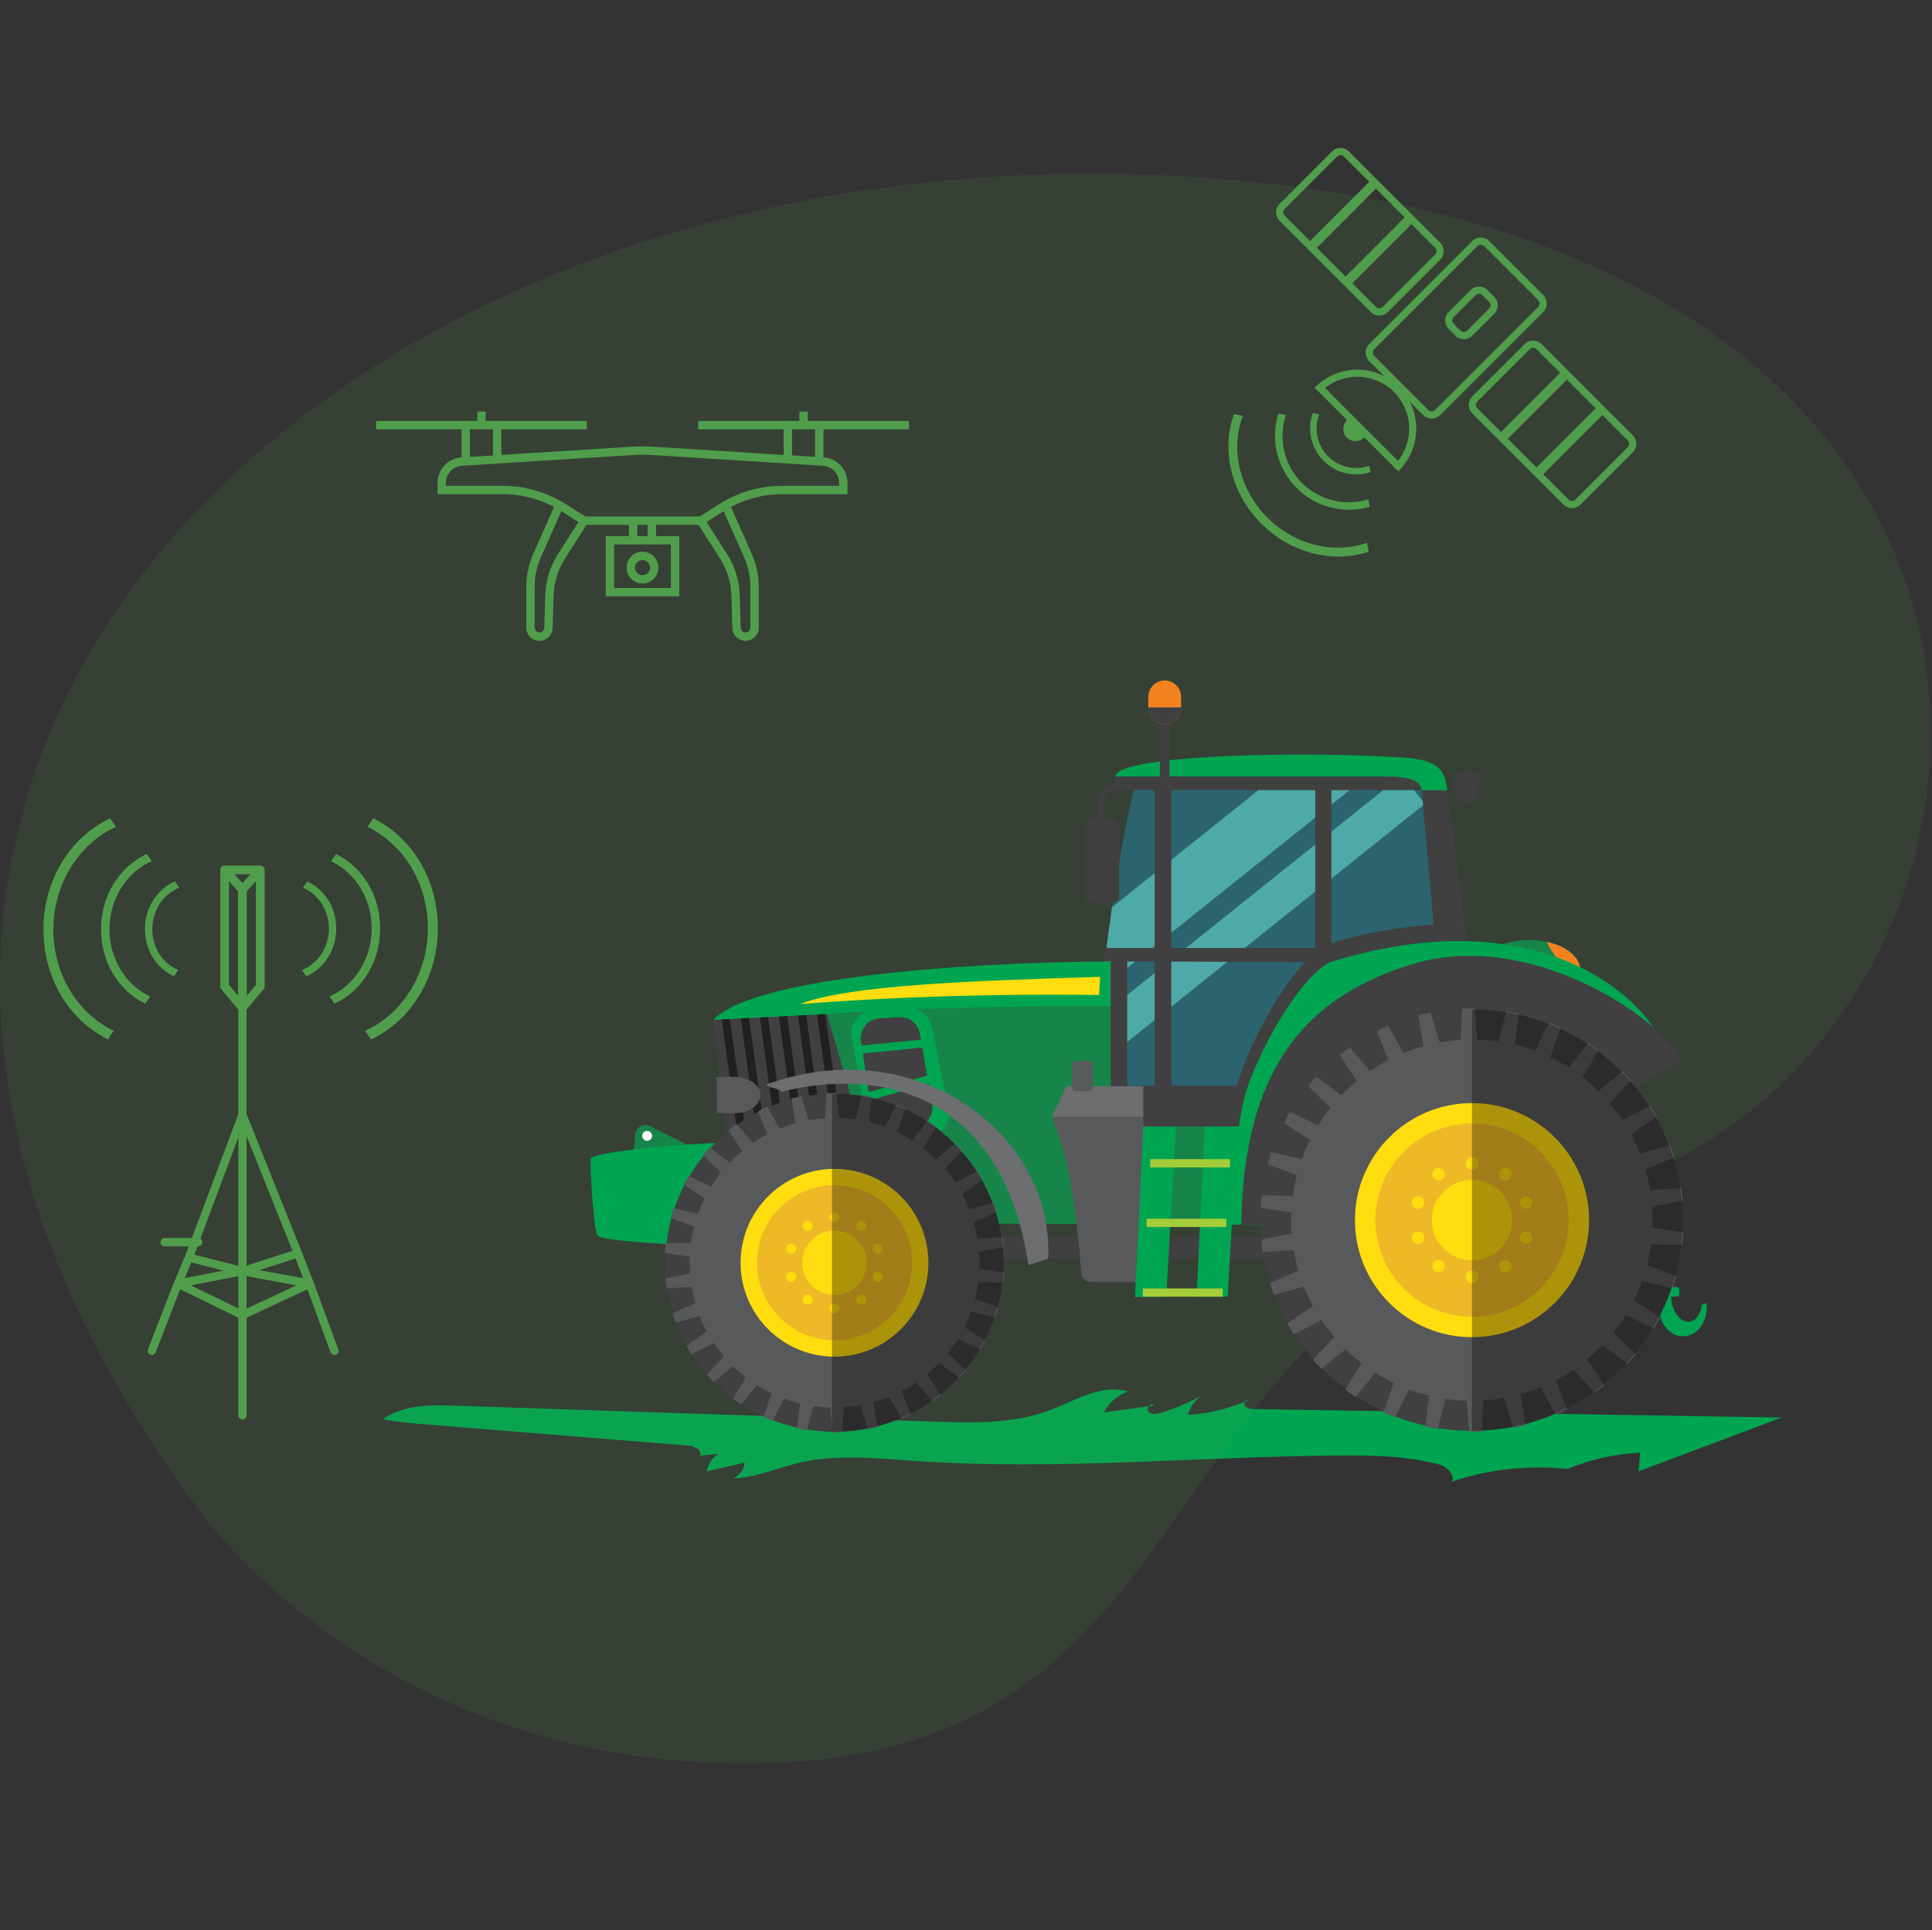 <?xml version="1.0" encoding="UTF-8"?>
<svg id="Layer_2" data-name="Layer 2" xmlns="http://www.w3.org/2000/svg" viewBox="0 0 2101.32 2100">
  <rect x="0" y="0" width="2101.32" height="2100" fill="#333333" stroke="none"/>
  <defs>
    <style>
      .cls-1 {
        fill: #58595b;
      }

      .cls-1, .cls-2, .cls-3, .cls-4, .cls-5, .cls-6, .cls-7, .cls-8, .cls-9, .cls-10, .cls-11, .cls-12, .cls-13, .cls-14, .cls-15, .cls-16, .cls-17, .cls-18, .cls-19 {
        stroke-width: 0px;
      }

      .cls-1, .cls-3, .cls-5, .cls-6, .cls-7, .cls-8, .cls-9, .cls-10, .cls-11, .cls-12, .cls-13, .cls-15, .cls-17, .cls-18 {
        fill-rule: evenodd;
      }

      .cls-2, .cls-8, .cls-17 {
        fill: #509e4b;
      }

      .cls-3 {
        fill: #6d6e70;
      }

      .cls-20 {
        opacity: .33;
      }

      .cls-4 {
        fill: none;
      }

      .cls-5 {
        fill: #020000;
      }

      .cls-6 {
        fill: #a5cd39;
      }

      .cls-7 {
        fill: #17854a;
      }

      .cls-9 {
        fill: #fff;
      }

      .cls-10 {
        fill: #00a551;
      }

      .cls-11 {
        fill: #ffdd0f;
      }

      .cls-12, .cls-16 {
        fill: #404041;
      }

      .cls-13 {
        fill: #231f20;
      }

      .cls-14 {
        fill: #4eaaa7;
      }

      .cls-15 {
        fill: #f48120;
      }

      .cls-17 {
        opacity: .13;
      }

      .cls-18 {
        fill: #eeb926;
      }

      .cls-19 {
        fill: #2b646f;
      }
    </style>
  </defs>
  <g id="_Layer_" data-name="&amp;lt;Layer&amp;gt;">
    <path class="cls-10" d="m1783.91,1580.4c-27.12,1.27-54,7.3-79.06,17.73-43.36-4.69-87.75.42-128.9,14.86,9.81-2.23.05-16.91-9.66-19.53-35.79-9.69-73.35-10.3-110.43-10.02-153.31,1.16-306.75,16.49-459.7,5.99-42.54-2.92-85.88-7.78-127.37,2.05-23.95,5.67-47.09,16.2-71.7,16.78,7.02-2.66,12.22-9.59,12.8-17.08-13.76,3.18-27.51,6.36-41.27,9.54,1.38-7.94,6.31-15.2,13.19-19.41-6.99.81-13.98,1.62-20.97,2.44,4.2-5.01-4.72-10.51-11.23-11.03-94-7.57-188.01-15.14-282.01-22.71-17.11-1.38-34.26-2.76-51.11-6.04,22.41-15.9,52.08-15.61,79.54-14.7,173.25,5.77,346.49,11.53,519.74,17.3,42.59,1.42,86.49,2.63,126.32-12.5,27.73-10.53,56.32-29.07,84.61-20.16-11.18,3.72-20.73,12.07-25.91,22.65,18.04-2.5,36.09-4.99,54.13-7.49-2.47-4.28-9.09,2.92-5.82,6.63,3.26,3.71,9.21,2.69,13.92,1.22,15.3-4.78,30.14-11.05,44.24-18.68-7.46,4.74-13.01,12.4-15.18,20.97,22.86-1.36,45.46-6.9,66.36-16.27-3.12-1.99-6.46,3.62-4.28,6.6,2.18,2.99,6.44,3.32,10.14,3.38,191.19,3.06,382.38,6.12,573.57,9.18-51.94,19.53-103.87,39.05-155.81,58.58.62-6.75,1.24-13.51,1.86-20.27Z"/>
    <path class="cls-17" d="m212.99,1638s195.83,288.58,615.26,280.34c508.66-9.99,401.21-502.79,890.95-619.05,489.75-116.25,632.14-991.84-339.42-1099.63C408.22,91.88-399.58,811.09,212.99,1638Z"/>
    <g>
      <g>
        <polygon class="cls-19" points="1474.74 854.19 1201.13 1073.13 1200.58 1102.68 1511.02 854.25 1474.74 854.19"/>
        <path class="cls-19" d="m1234.51,853.72c-10.71,44.02-18.64,88.51-25.09,133.25l166.18-132.98-141.09-.27Z"/>
        <polygon class="cls-19" points="1533.81 854.3 1549.91 874.43 1218.33 1139.77 1200.31 1117.25 1198.7 1204.03 1266.54 1204.02 1266.52 1200.4 1450.98 1200.4 1450.98 1039.95 1561.44 1039.95 1561.44 854.35 1533.81 854.3"/>
        <path class="cls-14" d="m1375.6,853.99l-166.18,132.98c-2.83,19.61-5.47,39.26-7.79,58.95l-.5,27.2,273.61-218.95-99.14-.19Z"/>
        <polygon class="cls-14" points="1549.91 874.43 1533.81 854.3 1511.02 854.25 1200.58 1102.68 1200.31 1117.25 1218.33 1139.77 1549.91 874.43"/>
      </g>
      <g>
        <polygon class="cls-12" points="1208.79 1181.37 1362.52 1181.37 1362.52 1215.08 1208.79 1215.08 1208.79 1181.37 1208.79 1181.37"/>
        <path class="cls-7" d="m1663.23,1088.17c30.66,0,55.52-14.68,55.52-32.77s-24.86-32.76-55.52-32.76-55.51,14.67-55.51,32.76,24.86,32.77,55.51,32.77h0Z"/>
        <path class="cls-15" d="m1718.45,1058.76c.19-1.1.29-2.23.29-3.36,0-14.1-15.11-26.12-36.28-30.74,7.04,16.71,20.15,29.36,35.99,34.1h0Z"/>
        <polygon class="cls-12" points="1000.16 1345.96 1542.22 1345.96 1542.22 1368.75 1000.16 1368.75 1000.16 1345.96 1000.16 1345.96"/>
        <polygon class="cls-12" points="1448.08 859.56 1448.08 1080.8 1430.5 1080.8 1430.5 859.56 1210.04 859.56 1213.19 844.65 1549.17 835.91 1549.17 859.56 1448.08 859.56 1448.08 859.56"/>
        <polygon class="cls-12" points="1573.8 857.71 1598.28 1043.59 1562.62 1044.59 1546.32 859.77 1573.8 857.71 1573.8 857.71"/>
        <path class="cls-12" d="m1568.54,1005.47c-32.47,0-117.85,14.25-135.57,27.83-34.65,26.57-103.67,140.13-95.76,212.31,8.31,75.84,171.63,23.53,198.4-88.59,3.44-14.43,78.39-154.13,32.92-151.56h0Z"/>
        <polygon class="cls-12" points="1255.87 854.76 1273.94 854.76 1273.94 1242.79 1255.87 1242.79 1255.87 854.76 1255.87 854.76"/>
        <path class="cls-7" d="m688.77,1257.27l2.26-23.54c.36-3.69,2.33-6.7,5.57-8.49,3.24-1.8,6.84-1.87,10.15-.21l61.18,30.62-79.16,1.62h0Z"/>
        <path class="cls-10" d="m918.82,1329.99l-20.21-132.69-14.35-57.78c-6.63-26.7-25.6-30-45.89-30h-62.7c50.1-52.49,327.69-63.57,436.25-63.57l.02,158.06h137.9c18.36-64.35,64.03-139.7,95.96-156.95,252.34-78.81,360.93,65.81,359.99,88.86-2.8,68.75-137.03,16.97-156.01,120.05-13.69,74.38-70.66,127.55-143.68,127.55-43.62,0-62.92-50.67-107.5-50.91l-479.79-2.63h0Z"/>
        <polygon class="cls-12" points="775.64 1109.53 794.07 1272.64 948.92 1272.63 899.71 1103.13 775.64 1109.53 775.64 1109.53"/>
        <polygon class="cls-13" points="785.03 1109.05 807.35 1272.64 816.79 1272.64 793.88 1108.59 785.03 1109.05 785.03 1109.05"/>
        <polygon class="cls-13" points="805.75 1107.98 828.22 1272.64 837.66 1272.64 814.6 1107.52 805.75 1107.98 805.75 1107.98"/>
        <polygon class="cls-13" points="826.48 1106.91 849.09 1272.64 858.54 1272.64 835.32 1106.46 826.48 1106.91 826.48 1106.91"/>
        <polygon class="cls-13" points="847.2 1105.84 869.96 1272.64 879.41 1272.64 856.04 1105.38 847.2 1105.84 847.2 1105.84"/>
        <polygon class="cls-13" points="867.93 1104.77 890.83 1272.64 900.28 1272.64 876.76 1104.31 867.93 1104.77 867.93 1104.77"/>
        <polygon class="cls-13" points="888.65 1103.7 911.7 1272.63 921.15 1272.63 897.48 1103.25 888.65 1103.7 888.65 1103.7"/>
        <path class="cls-10" d="m1855.95,1417.72c2.14,15.84-6.13,31.28-19.28,35.2-13.85,4.13-27.85-6.05-31.28-22.75-1.38-6.77-.8-13.56,1.28-19.52h-48.39c-2.84,0-5.17-.82-5.17-1.82v-7.04c0-1,2.33-1.82,5.17-1.82h63.03c2.84,0,5.17.82,5.17,1.82v7.04c0,1-2.32,1.82-5.17,1.82h-3.8c.06,2.22.31,4.48.77,6.78,2.81,13.72,12.26,22.7,21.11,20.06,6.33-1.89,10.64-9.22,11.54-18.27l5.02-1.49h0Z"/>
        <polygon class="cls-12" points="1207.96 1043.56 1225.98 1043.56 1225.98 1204.02 1207.96 1204.02 1207.96 1043.56 1207.96 1043.56"/>
        <path class="cls-10" d="m642.3,1261.07c0,16.37,3.31,78.75,7.81,83.11,6.82,6.62,95.91,10.98,129.14,10.98,45.74,0,41.04-111.87,4.18-111.87-22.02,0-139.33,8.69-141.14,17.77h0Z"/>
        <path class="cls-10" d="m1213.19,844.65c1.3-23.65,206.45-27.94,314.57-20.34,38.11,2.68,44.05,14.63,46.31,35.46h-27.75c-1.94-8.37-6.37-15.12-41.21-15.12h-291.92Z"/>
        <polygon class="cls-12" points="1201.2 1031.35 1435.76 1031.35 1435.76 1046.58 1198.74 1045.92 1201.2 1031.35 1201.2 1031.35"/>
        <path class="cls-12" d="m1581.2,851.07h0c2.78-8.58,12.07-13.32,20.65-10.53l10.57,3.43-10.12,31.19-10.57-3.44c-8.58-2.79-13.31-12.07-10.54-20.65h0Z"/>
        <path class="cls-12" d="m1187.38,891.15h22.6c4.03,0,7.32,3.29,7.32,7.32v76.55c0,4.03-3.29,7.32-7.32,7.32h-22.6c-4.03,0-7.32-3.29-7.32-7.32v-76.55c0-4.03,3.29-7.32,7.32-7.32h0Z"/>
        <path class="cls-16" d="m1200.77,903.48h-6.8v-27.12c-.01-13.81,11.21-25.11,25.04-25.19l34.67-.19.03,6.81-34.67.19c-10.08.06-18.27,8.3-18.26,18.38v27.12Z"/>
        <path class="cls-11" d="m870.29,1092.34c51.27-20.43,184.92-25.42,326.23-29.61l-1.06,19.71c-101.98-1.19-208.55.82-325.18,9.89h0Z"/>
        <path class="cls-12" d="m1827.67,1154.5c-10.95-39.15-157.91-145.2-289.68-106.12-119.72,35.51-185.8,117.04-187.82,283.98l155.06-.1,322.44-177.76h0Z"/>
        <path class="cls-12" d="m1601,1098.18c126.56,0,229.2,102.64,229.2,229.2s-102.64,229.2-229.2,229.2-229.2-102.64-229.2-229.2,102.64-229.2,229.2-229.2h0Z"/>
        <path class="cls-1" d="m1601,1130.83c108.53,0,196.55,88.01,196.55,196.55s-88.02,196.55-196.55,196.55-196.55-88.02-196.55-196.55,88.01-196.55,196.55-196.55h0Z"/>
        <path class="cls-1" d="m1590.23,1097.41l-1.91,40.88c4.2-.28,8.42-.43,12.68-.43,2.16,0,4.31.05,6.45.12l-3.55-40.78c-.97-.01-1.93-.04-2.9-.04-3.61,0-7.2.09-10.77.26h0Zm48.06,2.76c4.51.73,8.99,1.6,13.41,2.6l-5,40.64c-6.14-1.52-12.41-2.74-18.78-3.65l10.37-39.59h0Zm46.44,12.69c4.25,1.66,8.44,3.45,12.57,5.35l-13.35,38.72c-5.71-2.79-11.58-5.3-17.59-7.51l18.37-36.56h0Zm42.74,22.14c3.81,2.51,7.55,5.12,11.19,7.84l-21.1,35.1c-5.02-3.92-10.25-7.59-15.66-11l25.57-31.94h0Zm37.22,30.51c3.2,3.24,6.31,6.57,9.32,10l-27.94,29.94c-4.11-4.89-8.46-9.56-13.04-14.01l31.65-25.93h0Zm30.11,37.55c2.46,3.83,4.8,7.74,7.03,11.72l-33.55,23.48c-3.01-5.65-6.3-11.12-9.84-16.41l36.36-18.79h0Zm21.63,43c1.6,4.25,3.1,8.55,4.46,12.91l-37.72,16c-1.76-6.17-3.85-12.2-6.21-18.09l39.47-10.82h0Zm12.18,46.57c.68,4.48,1.22,9.01,1.63,13.57l-40.2,7.8c-.45-6.42-1.22-12.76-2.29-19l40.86-2.37h0Zm2.22,48.08c-.26,4.57-.66,9.12-1.18,13.62l-40.94-.73c.87-6.26,1.43-12.62,1.67-19.06l40.45,6.17h0Zm-7.76,47.51c-1.21,4.4-2.52,8.77-3.98,13.06l-39.91-9.23c2.17-5.96,4.04-12.07,5.61-18.29l38.29,14.45h0Zm-17.51,44.84c-2.09,4.05-4.32,8.03-6.64,11.94l-37.12-17.32c3.37-5.39,6.48-10.98,9.31-16.71l34.45,22.1h0Zm-26.47,40.19c-2.89,3.53-5.89,6.96-8.98,10.31l-32.69-24.65c4.43-4.59,8.63-9.4,12.58-14.42l29.09,28.77h0Zm-34.23,33.83c-3.55,2.85-7.19,5.6-10.91,8.24l-26.85-30.91c5.3-3.58,10.39-7.43,15.28-11.52l22.48,34.19h0Zm-40.49,26.02c-4.06,2.05-8.18,3.98-12.37,5.79l-19.85-35.83c5.94-2.4,11.72-5.11,17.34-8.08l14.88,38.13h0Zm-45.03,17.02c-4.39,1.15-8.83,2.17-13.31,3.06l-11.97-39.17c6.33-1.12,12.56-2.54,18.65-4.27l6.63,40.38h0Zm-47.59,7.21c-3.57.16-7.14.26-10.75.26-.97,0-1.95-.03-2.92-.04l-3.56-40.79c2.15.07,4.31.13,6.48.13,4.26,0,8.47-.16,12.66-.44l-1.91,40.88h0Zm-48.05-2.77c-4.52-.74-8.99-1.6-13.42-2.6l5-40.65c6.14,1.53,12.41,2.75,18.78,3.65l-10.37,39.6h0Zm-46.44-12.7c-4.25-1.66-8.44-3.45-12.57-5.36l13.35-38.72c5.71,2.79,11.58,5.3,17.6,7.51l-18.37,36.57h0Zm-42.74-22.13c-3.8-2.51-7.54-5.12-11.19-7.84l21.1-35.1c5.02,3.93,10.25,7.59,15.66,11l-25.57,31.94h0Zm-37.21-30.51c-3.2-3.24-6.31-6.58-9.32-10l27.93-29.94c4.11,4.89,8.46,9.56,13.04,14.01l-31.65,25.93h0Zm-30.11-37.55c-2.46-3.83-4.8-7.74-7.03-11.72l33.55-23.48c3.01,5.64,6.3,11.12,9.85,16.41l-36.36,18.78h0Zm-21.63-43c-1.61-4.24-3.11-8.55-4.46-12.91l37.72-16c1.77,6.17,3.85,12.2,6.21,18.09l-39.47,10.81h0Zm-12.19-46.56c-.68-4.48-1.21-9.01-1.63-13.57l40.2-7.8c.45,6.43,1.22,12.77,2.29,19l-40.86,2.37h0Zm-2.22-48.08c.27-4.57.67-9.11,1.19-13.62l40.94.72c-.87,6.26-1.43,12.62-1.67,19.07l-40.46-6.17h0Zm7.75-47.5c1.21-4.41,2.53-8.77,3.98-13.07l39.91,9.22c-2.17,5.96-4.04,12.07-5.61,18.3l-38.29-14.45h0Zm17.51-44.84c2.1-4.06,4.32-8.04,6.65-11.94l37.11,17.32c-3.37,5.4-6.48,10.97-9.31,16.72l-34.45-22.1h0Zm26.47-40.2c2.89-3.52,5.89-6.96,8.98-10.31l32.69,24.65c-4.43,4.59-8.63,9.41-12.58,14.42l-29.09-28.77h0Zm34.22-33.83c3.55-2.85,7.19-5.61,10.9-8.24l26.85,30.91c-5.29,3.58-10.39,7.43-15.29,11.52l-22.47-34.19h0Zm40.49-26.03c4.06-2.04,8.19-3.97,12.38-5.78l19.85,35.83c-5.94,2.4-11.72,5.11-17.34,8.08l-14.88-38.13h0Zm45.03-17.02c4.39-1.15,8.83-2.16,13.32-3.05l11.97,39.16c-6.33,1.12-12.55,2.53-18.65,4.27l-6.63-40.38h0Z"/>
        <path class="cls-11" d="m1601,1200.05c70.31,0,127.33,57.02,127.33,127.33s-57.02,127.33-127.33,127.33-127.33-57.02-127.33-127.33,57.02-127.33,127.33-127.33h0Z"/>
        <path class="cls-18" d="m1601.01,1222.25c58.05,0,105.13,47.08,105.13,105.13s-47.08,105.13-105.13,105.13-105.13-47.08-105.13-105.13,47.08-105.13,105.13-105.13h0Z"/>
        <path class="cls-11" d="m1601.01,1283.63c24.16,0,43.75,19.59,43.75,43.75s-19.59,43.75-43.75,43.75-43.75-19.59-43.75-43.75,19.59-43.75,43.75-43.75h0Z"/>
        <path class="cls-11" d="m1601.01,1258.82c3.73,0,6.76,3.03,6.76,6.76s-3.03,6.76-6.76,6.76-6.76-3.03-6.76-6.76,3.03-6.76,6.76-6.76h0Z"/>
        <path class="cls-11" d="m1560.71,1271.91c3.02-2.2,7.25-1.53,9.44,1.49,2.19,3.02,1.52,7.25-1.49,9.44-3.02,2.19-7.25,1.52-9.44-1.5-2.19-3.02-1.52-7.25,1.49-9.44h0Z"/>
        <path class="cls-11" d="m1535.8,1306.19c1.15-3.55,4.97-5.49,8.52-4.34,3.55,1.15,5.49,4.97,4.34,8.51-1.15,3.55-4.97,5.49-8.52,4.34-3.55-1.15-5.49-4.96-4.34-8.51h0Z"/>
        <path class="cls-11" d="m1535.79,1348.56c-1.15-3.55.79-7.36,4.34-8.52,3.55-1.15,7.37.79,8.52,4.34,1.15,3.55-.79,7.36-4.34,8.51-3.55,1.15-7.36-.79-8.52-4.34h0Z"/>
        <path class="cls-11" d="m1560.69,1382.84c-3.02-2.19-3.69-6.42-1.49-9.44,2.19-3.02,6.42-3.69,9.44-1.5,3.02,2.19,3.69,6.43,1.5,9.44-2.19,3.02-6.42,3.69-9.44,1.5h0Z"/>
        <path class="cls-11" d="m1600.98,1395.94c-3.73,0-6.76-3.03-6.76-6.76s3.03-6.76,6.76-6.76,6.76,3.03,6.76,6.76-3.03,6.76-6.76,6.76h0Z"/>
        <path class="cls-11" d="m1641.28,1382.85c-3.02,2.19-7.25,1.53-9.44-1.49-2.19-3.02-1.52-7.25,1.5-9.44,3.02-2.19,7.25-1.52,9.44,1.5,2.19,3.02,1.52,7.25-1.5,9.44h0Z"/>
        <path class="cls-11" d="m1666.19,1348.58c-1.15,3.55-4.97,5.49-8.52,4.34-3.55-1.15-5.49-4.97-4.34-8.51,1.16-3.55,4.97-5.49,8.52-4.34,3.55,1.15,5.49,4.97,4.34,8.51h0Z"/>
        <path class="cls-11" d="m1666.2,1306.21c1.15,3.55-.79,7.37-4.34,8.52-3.55,1.15-7.36-.79-8.52-4.34-1.15-3.55.79-7.36,4.34-8.52,3.55-1.15,7.36.79,8.52,4.34h0Z"/>
        <path class="cls-11" d="m1641.3,1271.92c3.02,2.19,3.69,6.42,1.5,9.44-2.19,3.02-6.42,3.69-9.44,1.49-3.02-2.19-3.69-6.42-1.5-9.44,2.19-3.02,6.42-3.69,9.44-1.5h0Z"/>
        <polygon class="cls-12" points="1261.54 785.32 1272.01 785.32 1272.01 874.44 1261.54 874.44 1261.54 785.32 1261.54 785.32"/>
        <path class="cls-15" d="m1266.78,740.24h0c9.8,0,17.81,8.01,17.81,17.8v12.09c0,9.8-8.01,17.8-17.81,17.8h0c-9.8,0-17.8-8.01-17.8-17.8v-12.09c0-9.8,8.01-17.8,17.8-17.8h0Z"/>
        <path class="cls-12" d="m1284.58,769.59v.54c0,9.8-8.01,17.8-17.81,17.8h0c-9.8,0-17.8-8.01-17.8-17.8v-.54h35.61Z"/>
        <path class="cls-7" d="m899.75,1103.25c68.39-6.44,204.14-8.9,308.2-8.79v109.57h137.16l-5.4,128.28-368.07-2.01-53.8-164.72-18.09-62.32h0Z"/>
        <path class="cls-1" d="m827.15,1191.13h0c.1,10.89-12.59,19.85-28.22,19.92l-19.25.09-.36-39.59,19.25-.08c15.61-.07,28.47,8.77,28.58,19.67h0Z"/>
        <polygon class="cls-10" points="1310.35 1225.13 1301.4 1410.67 1335.29 1410.67 1345.76 1225.13 1310.35 1225.13 1310.35 1225.13"/>
        <path class="cls-1" d="m1159.72,1181.73h96.15l-10.85,212.98h-58.2c-5.71,0-10.43-4.38-10.86-10.07-4.92-65.42-12.8-124.66-30.16-164.07-1.31-2.97-1.28-6.03.09-8.97l13.85-29.87h0Z"/>
        <polygon class="cls-10" points="1243.51 1225.13 1234.54 1411.17 1268.45 1410.67 1278.92 1225.13 1243.51 1225.13 1243.51 1225.13"/>
        <polygon class="cls-6" points="1251 1261.04 1337.78 1261.04 1337.78 1270.02 1251 1270.02 1251 1261.04 1251 1261.04"/>
        <polygon class="cls-6" points="1247.01 1325.88 1333.79 1325.88 1333.79 1334.86 1247.01 1334.86 1247.01 1325.88 1247.01 1325.88"/>
        <polygon class="cls-6" points="1243.02 1401.7 1329.8 1401.7 1329.8 1410.67 1243.02 1410.67 1243.02 1401.7 1243.02 1401.7"/>
        <path class="cls-10" d="m941.99,1216.48l-15.86-89.61c-1.3-7.36.83-14.12,6.28-19.9,5.45-5.79,12.71-8.99,21.37-9.43l28.71-1.47c15.2-.78,28.51,8.25,31.11,21.12l18.21,89.97c1.52,7.5-.58,14.47-6.15,20.4-5.58,5.93-13.06,9.17-21.93,9.49l-31.07,1.11c-15.24.55-28.38-8.74-30.68-21.68h0Z"/>
        <path class="cls-12" d="m948.08,1209.21l-11.61-76.4c-.95-6.28.61-12.04,4.6-16.97,3.99-4.93,9.3-7.66,15.64-8.04l21.01-1.26c11.12-.66,20.86,7.04,22.76,18.01l13.32,76.71c1.11,6.4-.43,12.34-4.5,17.4-4.08,5.06-9.55,7.82-16.04,8.09l-22.73.95c-11.16.47-20.77-7.45-22.45-18.49h0Z"/>
        <polygon class="cls-10" points="932.89 1137.8 1011.42 1130.11 1010.87 1138.9 932.89 1146.6 932.89 1137.8 932.89 1137.8"/>
        <polygon class="cls-10" points="941.46 1189.08 1017.4 1167.63 1018.41 1176.39 943.02 1197.73 941.46 1189.08 941.46 1189.08"/>
        <path class="cls-3" d="m834.04,1179.58c166.11-59.36,313.15,57.7,305.9,189.67-7.14,2.38-14.28,4.76-21.42,7.14-25.26-173.72-146.08-219.35-269.1-188.56,2.38-3.48-17.76-4.76-15.38-8.25h0Z"/>
        <path class="cls-3" d="m1159.72,1181.73h96.15l-1.7,33.35h-109.28c.12-1.17.45-2.33.98-3.48l13.85-29.87h0Z"/>
        <path class="cls-1" d="m1170.44,1154.3h13.47c2.47,0,4.49,2.02,4.49,4.49v23.94c0,2.47-2.02,4.49-4.49,4.49h-13.47c-2.47,0-4.49-2.02-4.49-4.49v-23.94c0-2.47,2.02-4.49,4.49-4.49h0Z"/>
        <path class="cls-12" d="m1243.5,1181.37h113.74c-6.34,19.03-7.43,31.66-9.8,44.18h-103.94v-44.18h0Z"/>
        <path class="cls-9" d="m703.85,1230.32c2.97,0,5.38,2.41,5.38,5.39s-2.41,5.39-5.38,5.39-5.38-2.41-5.38-5.39,2.41-5.39,5.38-5.39h0Z"/>
        <path class="cls-12" d="m907.62,1189.88c101.53,0,183.87,82.33,183.87,183.87s-82.34,183.86-183.87,183.86-183.86-82.33-183.86-183.86,82.33-183.87,183.86-183.87h0Z"/>
        <path class="cls-1" d="m907.62,1216.07c87.07,0,157.67,70.61,157.67,157.67s-70.61,157.67-157.67,157.67-157.67-70.6-157.67-157.67,70.61-157.67,157.67-157.67h0Z"/>
        <path class="cls-1" d="m898.98,1189.26l-1.54,32.79c3.37-.22,6.75-.35,10.17-.35,1.73,0,3.46.04,5.18.1l-2.85-32.71c-.77-.01-1.55-.03-2.33-.03-2.9,0-5.78.07-8.64.2h0Zm38.55,2.21c3.62.59,7.21,1.29,10.76,2.08l-4.01,32.61c-4.93-1.22-9.96-2.2-15.07-2.92l8.32-31.76h0Zm37.25,10.18c3.41,1.33,6.77,2.77,10.08,4.29l-10.71,31.07c-4.58-2.24-9.29-4.25-14.11-6.02l14.74-29.33h0Zm34.29,17.76c3.05,2.01,6.06,4.1,8.98,6.29l-16.93,28.16c-4.03-3.15-8.23-6.09-12.56-8.83l20.51-25.62h0Zm29.86,24.48c2.57,2.6,5.06,5.28,7.47,8.02l-22.41,24.02c-3.3-3.92-6.79-7.67-10.46-11.24l25.39-20.8h0Zm24.16,30.12c1.98,3.07,3.85,6.21,5.64,9.4l-26.91,18.83c-2.42-4.53-5.05-8.92-7.9-13.16l29.17-15.07h0Zm17.36,34.5c1.29,3.41,2.49,6.86,3.57,10.36l-30.26,12.84c-1.42-4.95-3.09-9.79-4.98-14.52l31.67-8.68h0Zm9.77,37.36c.54,3.59.98,7.23,1.31,10.88l-32.25,6.26c-.36-5.16-.98-10.24-1.84-15.24l32.78-1.9h0Zm1.78,38.57c-.21,3.66-.53,7.31-.95,10.92l-32.85-.58c.7-5.02,1.14-10.13,1.34-15.3l32.45,4.96h0Zm-6.23,38.11c-.97,3.54-2.02,7.04-3.19,10.48l-32.01-7.4c1.74-4.78,3.24-9.68,4.5-14.68l30.71,11.59h0Zm-14.04,35.97c-1.68,3.25-3.46,6.44-5.33,9.57l-29.78-13.89c2.71-4.33,5.2-8.8,7.47-13.41l27.64,17.73h0Zm-21.24,32.24c-2.32,2.83-4.72,5.58-7.2,8.27l-26.23-19.77c3.55-3.68,6.92-7.54,10.09-11.57l23.34,23.08h0Zm-27.45,27.14c-2.85,2.28-5.77,4.49-8.75,6.6l-21.54-24.79c4.25-2.87,8.34-5.96,12.26-9.24l18.04,27.43h0Zm-32.48,20.87c-3.26,1.64-6.57,3.19-9.93,4.64l-15.92-28.74c4.76-1.93,9.41-4.1,13.92-6.49l11.94,30.59h0Zm-36.12,13.65c-3.52.92-7.08,1.73-10.68,2.45l-9.59-31.42c5.08-.89,10.07-2.04,14.96-3.42l5.32,32.4h0Zm-38.17,5.79c-2.86.13-5.73.2-8.63.2-.78,0-1.56-.02-2.34-.03l-2.85-32.72c1.72.06,3.46.1,5.19.1,3.41,0,6.8-.13,10.16-.35l-1.53,32.8h0Zm-38.55-2.23c-3.62-.59-7.21-1.28-10.76-2.08l4.01-32.61c4.93,1.22,9.96,2.2,15.07,2.93l-8.32,31.76h0Zm-37.25-10.18c-3.41-1.34-6.77-2.77-10.08-4.3l10.71-31.07c4.58,2.24,9.29,4.25,14.12,6.03l-14.74,29.33h0Zm-34.28-17.76c-3.06-2.01-6.06-4.1-8.98-6.29l16.93-28.16c4.03,3.15,8.22,6.09,12.56,8.83l-20.51,25.62h0Zm-29.86-24.47c-2.57-2.6-5.06-5.28-7.47-8.03l22.41-24.02c3.3,3.92,6.79,7.67,10.46,11.24l-25.4,20.8h0Zm-24.15-30.13c-1.97-3.07-3.85-6.21-5.64-9.4l26.91-18.83c2.42,4.53,5.05,8.92,7.9,13.16l-29.17,15.07h0Zm-17.35-34.49c-1.29-3.41-2.49-6.86-3.58-10.36l30.26-12.83c1.42,4.95,3.09,9.79,4.98,14.52l-31.66,8.67h0Zm-9.78-37.35c-.54-3.59-.97-7.23-1.31-10.89l32.25-6.26c.36,5.16.98,10.24,1.84,15.24l-32.78,1.91h0Zm-1.78-38.57c.21-3.67.53-7.31.95-10.92l32.84.58c-.7,5.02-1.14,10.12-1.34,15.3l-32.45-4.95h0Zm6.22-38.11c.97-3.54,2.02-7.04,3.19-10.49l32.01,7.4c-1.74,4.79-3.24,9.69-4.5,14.68l-30.71-11.59h0Zm14.05-35.97c1.68-3.25,3.47-6.45,5.33-9.58l29.77,13.89c-2.71,4.33-5.2,8.81-7.47,13.41l-27.63-17.72h0Zm21.23-32.25c2.32-2.83,4.72-5.58,7.2-8.27l26.23,19.77c-3.55,3.69-6.93,7.55-10.1,11.57l-23.34-23.08h0Zm27.45-27.14c2.85-2.28,5.77-4.49,8.75-6.61l21.54,24.8c-4.25,2.88-8.34,5.96-12.26,9.24l-18.03-27.43h0Zm32.48-20.88c3.26-1.64,6.57-3.18,9.94-4.63l15.92,28.74c-4.76,1.93-9.4,4.1-13.91,6.48l-11.94-30.59h0Zm36.13-13.65c3.52-.92,7.08-1.73,10.68-2.45l9.6,31.42c-5.08.89-10.07,2.03-14.97,3.42l-5.32-32.39h0Z"/>
        <path class="cls-11" d="m907.62,1271.6c56.4,0,102.14,45.74,102.14,102.15s-45.74,102.14-102.14,102.14-102.15-45.74-102.15-102.14,45.74-102.15,102.15-102.15h0Z"/>
        <path class="cls-18" d="m907.62,1289.41c46.57,0,84.34,37.77,84.34,84.34s-37.77,84.33-84.34,84.33-84.34-37.77-84.34-84.33,37.77-84.34,84.34-84.34h0Z"/>
        <path class="cls-11" d="m907.62,1338.65c19.38,0,35.1,15.72,35.1,35.1s-15.72,35.1-35.1,35.1-35.1-15.72-35.1-35.1,15.72-35.1,35.1-35.1h0Z"/>
        <path class="cls-11" d="m907.62,1318.75c2.99,0,5.42,2.43,5.42,5.42s-2.43,5.42-5.42,5.42-5.42-2.43-5.42-5.42,2.43-5.42,5.42-5.42h0Z"/>
        <path class="cls-11" d="m875.3,1329.25c2.42-1.76,5.81-1.22,7.57,1.2,1.76,2.42,1.22,5.81-1.2,7.57-2.42,1.76-5.81,1.22-7.57-1.2-1.76-2.42-1.22-5.81,1.2-7.57h0Z"/>
        <path class="cls-11" d="m855.31,1356.74c.93-2.85,3.99-4.41,6.83-3.49,2.85.93,4.41,3.99,3.48,6.83-.92,2.85-3.98,4.4-6.83,3.48-2.85-.92-4.41-3.98-3.48-6.83h0Z"/>
        <path class="cls-11" d="m855.31,1390.73c-.92-2.84.64-5.91,3.48-6.83,2.84-.93,5.9.63,6.83,3.48.93,2.84-.63,5.91-3.48,6.83-2.85.92-5.91-.63-6.83-3.48h0Z"/>
        <path class="cls-11" d="m875.28,1418.23c-2.42-1.76-2.96-5.15-1.2-7.57,1.76-2.42,5.15-2.96,7.57-1.2,2.42,1.76,2.96,5.15,1.2,7.57-1.76,2.42-5.15,2.96-7.57,1.2h0Z"/>
        <path class="cls-11" d="m907.61,1428.74c-3,0-5.42-2.43-5.42-5.42s2.43-5.42,5.42-5.42,5.42,2.43,5.42,5.42-2.43,5.42-5.42,5.42h0Z"/>
        <path class="cls-11" d="m939.93,1418.24c-2.42,1.76-5.81,1.22-7.57-1.2-1.76-2.42-1.22-5.81,1.2-7.57,2.42-1.76,5.81-1.22,7.57,1.2,1.76,2.42,1.22,5.82-1.2,7.57h0Z"/>
        <path class="cls-11" d="m959.92,1390.74c-.93,2.85-3.99,4.41-6.83,3.49-2.84-.93-4.41-3.99-3.48-6.83.92-2.85,3.99-4.4,6.83-3.48,2.85.93,4.41,3.99,3.48,6.83h0Z"/>
        <path class="cls-11" d="m959.92,1356.76c.93,2.85-.63,5.91-3.48,6.83-2.85.93-5.91-.64-6.83-3.48-.93-2.85.63-5.91,3.48-6.83,2.85-.93,5.91.63,6.83,3.48h0Z"/>
        <path class="cls-11" d="m939.95,1329.26c2.42,1.76,2.96,5.15,1.2,7.57-1.76,2.42-5.15,2.96-7.57,1.2-2.42-1.76-2.96-5.15-1.2-7.57,1.76-2.42,5.15-2.96,7.57-1.2h0Z"/>
      </g>
      <g class="cls-20">
        <path class="cls-5" d="m907.62,1189.88c-.92,0-1.81.12-2.72.14v367.45c.92.01,1.8.14,2.72.14,101.53,0,183.87-82.33,183.87-183.87s-82.34-183.86-183.87-183.86Z"/>
      </g>
      <g class="cls-20">
        <path class="cls-5" d="m1601,1098.18h-.02v458.4h.01c126.57,0,229.21-102.64,229.21-229.2s-102.64-229.2-229.2-229.2Z"/>
      </g>
    </g>
    <path class="cls-8" d="m1467.14,164.76c-5.08-5.08-13.3-5.08-18.4,0l-57.01,57.04c-5.1,5.08-5.1,13.3-.02,18.38l.02.02,99.27,99.24c5.08,5.1,13.3,5.1,18.38.02l.02-.02,57.01-57.01c5.07-5.07,5.07-13.3,0-18.37v-.02l-99.27-99.27Zm93.74,104.8l-25.74-25.75-64.36,64.38,25.75,25.74c2.02,2.03,5.3,2.03,7.35,0l57.01-57.01c2.05-2.04,2.05-5.32,0-7.36m-33.11-33.09l-31.24-31.24-64.36,64.38,31.27,31.24,64.33-64.38Zm-66.15-66.17l27.58,27.58-64.38,64.36-27.58-27.56c-2.02-2.05-2.04-5.33,0-7.37l57.04-57.01c2.02-2.02,5.33-2.02,7.35,0"/>
    <path class="cls-8" d="m1601.28,449.73c-5.07-5.06-5.09-13.3,0-18.38v-.02l57.04-57.01c5.08-5.08,13.3-5.08,18.38,0h.02l99.25,99.28c5.08,5.06,5.1,13.3.02,18.38-.02,0-.02.02-.02.02l-57.01,56.99c-5.1,5.1-13.32,5.1-18.4.02l-.02-.02-99.25-99.26Zm69.86,58.83l64.38-64.35-31.25-31.27-64.38,64.38,31.24,31.24Zm71.71-57.01l27.58,27.58c2.02,2,2.02,5.31,0,7.32v.02l-56.99,57.01c-2.07,2.03-5.35,2.03-7.39,0l-27.54-27.56,64.34-64.38Zm-110.32,18.4l-25.75-25.74c-2.04-2.03-2.04-5.33,0-7.35l57.04-57.01c2.03-2.04,5.31-2.04,7.35,0l25.75,25.72-64.38,64.38Z"/>
    <path class="cls-8" d="m1599.48,315.51c5.08-5.08,13.32-5.08,18.38,0h.02l7.32,7.37c5.09,5.08,5.09,13.3.02,18.38,0,0-.02,0-.02.02l-23.9,23.9c-5.08,5.08-13.3,5.1-18.4,0l-7.32-7.36c-5.09-5.08-5.09-13.3-.02-18.4h.02l23.9-23.9Zm12.87,5.53l7.35,7.35c2.04,2.04,2.04,5.32,0,7.37l-23.9,23.9c-2.04,2.05-5.33,2.05-7.37,0l-7.35-7.34c-2.02-2.03-2.02-5.33,0-7.37l23.93-23.9c2.02-2.02,5.33-2.02,7.35,0"/>
    <path class="cls-8" d="m1601.33,262.18c5.08-5.08,13.32-5.08,18.4-.02v.02l58.83,58.83c5.08,5.07,5.1,13.31.02,18.39h-.02l-112.2,112.19c-5.08,5.07-13.32,5.07-18.4.02v-.02l-14.73-14.74c11.72,22.71,8.92,50.21-7.19,70.09-1.15,1.43-2.41,2.85-3.71,4.2-.24.27-.52.52-.76.79l-.3.27-.49.49-36.95-36.93-.14.16c-5.06,5.23-13.41,5.37-18.64.33-5.24-5.06-5.39-13.39-.34-18.64l.34-.34.15-.15-35.36-35.36c.27-.24.52-.52.79-.76.25-.27.52-.52.76-.79,1.37-1.3,2.77-2.54,4.23-3.73,19.88-16.08,47.37-18.89,70.08-7.17l-16.58-16.56c-5.1-5.08-5.1-13.32-.02-18.4h.02l112.2-112.18Zm12.87,5.53l58.83,58.81c2.02,2.04,2.02,5.32,0,7.36l-112.2,112.21c-2.03,2.02-5.33,2.02-7.35,0l-58.83-58.83c-2.02-2.04-2.02-5.32,0-7.37l112.21-112.18c2.02-2.04,5.3-2.04,7.34,0m-173.03,154.32c24.51-19.32,60.03-15.14,79.36,9.37,16.2,20.53,16.2,49.47,0,70l-79.36-79.37Z"/>
    <path class="cls-8" d="m1490.7,513.64l-1.35-7.03-2.81.92c-22.86,6.38-46.58-6.98-52.99-29.85-2.18-7.89-2.06-16.24.32-24.08l1.01-2.92-7.1-1.24-.72,2.09c-7.95,26.57,7.12,54.55,33.67,62.49,9.03,2.7,18.67,2.81,27.77.3l2.2-.68Z"/>
    <path class="cls-8" d="m1489.85,551.29l-1.62-8.18-2.76.9c-38.45,10.22-77.9-12.65-88.14-51.1-3.37-12.68-3.22-26.01.45-38.62l.99-2.87-8.22-1.49-.72,2.13c-12.15,42.77,12.69,87.32,55.49,99.45,13.79,3.91,28.42,4.08,42.29.45l2.25-.68Zm-95.43-57.55c-3.58-12.36-3.55-25.47.07-37.81.24-.85.52-1.69.8-2.51-4.4,13.05-4.71,27.09-.87,40.32"/>
    <path class="cls-8" d="m1488.71,600.22l-1.91-9.68-2.76.9c-34.51,10.98-75.86,1.33-105.58-28.39-30.38-30.38-39.79-72.95-27.61-107.85l1.02-2.87-9.75-1.78-.72,2.13c-12.89,38.3-2.28,84.29,30.42,117.01,32.08,32.09,76.87,42.89,114.67,31.2l2.22-.68Zm-137.54-73.45c-9.32-22.17-10.58-46.9-3.6-69.93.27-.83.56-1.69.86-2.51-7.93,23.67-6.95,49.44,2.74,72.44"/>
    <g>
      <path class="cls-8" d="m189.19,1062.11l4.62-6.81-3.04-1.52c-14.74-7.49-25.12-23.89-25.12-43.07s10.83-36.29,26.15-43.56l3.21-1.52-4.79-6.78-2.29,1.12c-17.95,8.8-30.27,28.27-30.27,50.74s11.83,41.16,29.18,50.18l2.35,1.22Z"/>
      <path class="cls-8" d="m157.98,1091.97l5.29-7.93-2.95-1.52c-24.26-12.55-41.25-39.83-41.25-71.66s17.75-60.32,42.86-72.45l3.14-1.52-5.48-7.93-2.28,1.18c-28.07,13.92-47.43,44.92-47.43,80.71s18.57,65.55,45.71,79.85l2.38,1.25Zm-30.77-124.24c7.4-13.16,18.08-23.83,30.74-30.64.89-.47,1.82-.93,2.68-1.36-13.85,6.71-25.52,17.91-33.42,32"/>
      <path class="cls-8" d="m117.33,1130.82l6.28-9.43-2.97-1.52c-36.89-19.08-62.63-60.52-62.63-108.77s26.9-91.59,65.15-110.07l3.14-1.52-6.51-9.36-2.31,1.16c-41.55,20.65-70.27,66.6-70.27,119.78s27.56,97.23,67.76,118.45l2.38,1.26Zm-52.06-171.38c11.03-26.21,30.18-47.43,53.88-59.73.86-.46,1.79-.92,2.68-1.35-24.93,12.03-45.12,33.87-56.56,61.08"/>
      <path class="cls-8" d="m334.18,958.87l-4.59,6.81,3,1.52c14.74,7.51,25.12,23.92,25.12,43.07s-10.84,36.29-26.11,43.56l-3.21,1.53,4.76,6.77,2.31-1.12c17.91-8.8,30.28-28.27,30.28-50.74s-11.86-41.16-29.22-50.17l-2.35-1.23Z"/>
      <path class="cls-8" d="m365.41,929.01l-5.33,7.93,2.98,1.55c24.26,12.53,41.21,39.79,41.21,71.62s-17.71,60.32-42.83,72.45l-3.15,1.52,5.49,7.93,2.28-1.18c28.06-13.92,47.43-44.92,47.43-80.71s-18.58-65.55-45.71-79.85l-2.38-1.25Zm30.77,124.24c-7.4,13.16-18.08,23.83-30.77,30.64-.89.47-1.79.93-2.68,1.36,13.88-6.68,25.55-17.91,33.45-32"/>
      <path class="cls-8" d="m406.07,890.16l-6.29,9.43,2.95,1.52c36.92,19.08,62.67,60.52,62.67,108.77s-26.9,91.59-65.15,110.07l-3.14,1.52,6.48,9.36,2.35-1.16c41.55-20.65,70.27-66.56,70.27-119.78s-27.56-97.23-67.79-118.45l-2.35-1.26Zm52.02,171.38c-11.01,26.21-30.14,47.43-53.84,59.73-.89.46-1.79.93-2.71,1.35,24.96-12.03,45.15-33.87,56.56-61.08"/>
      <path class="cls-2" d="m367.92,1468.03l-26.87-73.19s-.03,0-.03-.03v-.03l-12.82-32.85v-.03l-60.03-150.03v-113.7l19.67-23.38v-128.57c0-.16-.07-.32-.07-.52-.03-.13-.03-.27-.07-.4-.03-.16-.1-.29-.12-.46-.07-.13-.1-.27-.17-.4-.07-.16-.13-.29-.2-.42-.07-.1-.13-.23-.23-.37-.1-.12-.2-.26-.26-.32-.13-.13-.27-.3-.37-.4-.03-.03-.03-.07-.07-.09-.1-.03-.17-.1-.26-.17-.13-.1-.27-.23-.4-.3-.13-.1-.27-.17-.4-.23-.12-.07-.29-.13-.42-.19-.17-.03-.3-.1-.46-.13-.13-.03-.27-.1-.44-.1-.17-.07-.34-.07-.53-.07-.07,0-.2-.03-.3-.03h-38.8c-.13,0-.2.03-.3.03-.17,0-.34,0-.52.07-.13,0-.3.07-.4.1-.17.03-.32.1-.46.13-.17.03-.3.12-.44.19s-.26.13-.39.2c-.17.1-.3.2-.44.34-.07.07-.12.1-.22.17l-.07.06c-.13.13-.23.27-.37.4-.1.1-.2.23-.26.34-.1.12-.13.26-.23.39-.07.13-.17.27-.23.39-.07.13-.1.3-.13.44-.07.13-.1.3-.17.42l-.07.44c0,.17-.02.34-.02.52v128.57l19.66,23.63v113.51l-57.93,154.45-11.91,28.23v.1s-.03.02-.07.06l-28.32,73.15c-.93,2.31.23,4.93,2.55,5.82.52.19,1.09.29,1.59.29,1.82,0,3.51-1.08,4.2-2.84l26.6-68.65,63.29,30.97v106.22c0,2.48,1.99,4.47,4.5,4.47s4.46-1.99,4.46-4.47v-106.16l66.14-31.04,25.22,68.59c.66,1.79,2.38,2.9,4.2,2.9.49,0,1.06-.1,1.55-.27,2.31-.85,3.51-3.43,2.65-5.74m-38.17-77.51l-47.77-8.76,39.44-12.67,8.33,21.42Zm-61.58-13.71v-140.81l49.91,124.77-49.91,16.04Zm-4.59-416.09l-8.69-9.66h17.48l-8.79,9.66Zm-4.37,416.45l-47.79-12.23,47.79-127.48v139.71Zm-51.13-3.83l35.07,8.99-42.27,8.1,7.2-17.09Zm51.13,15.03v35.17l-51.69-25.25,51.69-9.92Zm8.96-.03l54.11,9.95-54.11,25.39v-35.34Zm.13-305v-113.73l10.05-11.05v112.81l-10.05,11.96Zm-19.3-124.67l9.82,10.91v113.63l-9.82-11.83v-112.71Z"/>
      <path class="cls-8" d="m220.13,1351.38c0-2.51-2.06-4.52-4.56-4.52h-36.47c-2.51,0-4.52,2.01-4.52,4.52s2.01,4.56,4.52,4.56h36.47c2.5,0,4.56-2.04,4.56-4.56"/>
    </g>
    <g>
      <g>
        <path class="cls-2" d="m586.7,697.22c-2.96,0-5.87-.93-8.37-2.74-3.78-2.73-5.95-6.98-5.95-11.64v-44.25c0-12.53,2.58-24.69,7.66-36.14l24.26-54.69,8.32,3.69-24.26,54.69c-4.56,10.28-6.87,21.2-6.87,32.45v44.25c0,1.71.79,3.26,2.18,4.27,1.39,1,3.11,1.27,4.73.73,2.1-.69,3.55-2.64,3.61-4.85l.99-35.01c.46-16.31,5.39-32.17,14.25-45.87l24.33-38.13,7.67,4.89-24.35,38.15c-7.97,12.32-12.39,26.56-12.8,41.21l-.99,35.01c-.17,6.02-4.13,11.34-9.85,13.23-1.5.5-3.04.74-4.56.74Z"/>
        <polygon class="cls-2" points="511.15 501.89 502.05 501.89 502.05 457.94 545.31 457.94 545.31 499.74 536.21 499.74 536.21 467.04 511.15 467.04 511.15 501.89"/>
        <rect class="cls-2" x="540.76" y="457.98" width="97.5" height="9.1"/>
        <rect class="cls-2" x="409.1" y="457.98" width="97.5" height="9.1"/>
        <path class="cls-2" d="m763.54,570.98h-129.44l-24.31-15.26c-18.85-11.83-40.57-18.08-62.82-18.08h-71.05v-12.48c0-14.52,11.36-26.62,25.85-27.53l185.63-11.67c7.58-.48,15.26-.48,22.83,0l185.63,11.67c14.5.91,25.85,13,25.85,27.53v12.48h-71.05c-22.25,0-43.97,6.25-62.82,18.08l-24.31,15.26Zm-126.82-9.1h124.2l22.09-13.86c20.3-12.74,43.7-19.47,67.66-19.47h61.95v-3.38c0-9.73-7.61-17.83-17.32-18.45l-185.63-11.67c-7.2-.45-14.49-.45-21.69,0l-185.63,11.67c-9.71.61-17.32,8.71-17.32,18.45v3.38h61.95c23.96,0,47.36,6.73,67.66,19.47l22.09,13.86Z"/>
        <path class="cls-2" d="m738.81,648.75h-79.97v-65.56h79.97v65.56Zm-70.87-9.1h61.77v-47.36h-61.77v47.36Z"/>
        <path class="cls-2" d="m698.82,634.79c-9.54,0-17.31-7.76-17.31-17.31s7.76-17.31,17.31-17.31,17.31,7.76,17.31,17.31-7.76,17.31-17.31,17.31Zm0-25.51c-4.52,0-8.21,3.68-8.21,8.21s3.68,8.21,8.21,8.21,8.21-3.68,8.21-8.21-3.68-8.21-8.21-8.21Z"/>
        <rect class="cls-2" x="684.12" y="566.81" width="9.1" height="20.75"/>
        <rect class="cls-2" x="704.43" y="566.81" width="9.1" height="20.75"/>
      </g>
      <rect class="cls-2" x="519.13" y="447.75" width="9.1" height="11.65"/>
      <path class="cls-2" d="m810.94,697.22c-1.52,0-3.05-.25-4.56-.74-5.72-1.89-9.68-7.21-9.85-13.23l-.99-35.01c-.41-14.64-4.84-28.88-12.79-41.18l-24.36-38.18,7.67-4.89,24.35,38.15c8.84,13.68,13.77,29.54,14.23,45.84l.99,35.01c.06,2.21,1.51,4.15,3.61,4.85,1.62.54,3.35.27,4.73-.73,1.39-1,2.18-2.56,2.18-4.27v-44.25c0-11.25-2.31-22.16-6.87-32.45l-24.26-54.69,8.32-3.69,24.26,54.69c5.08,11.45,7.66,23.61,7.66,36.14v44.25c0,4.67-2.17,8.91-5.95,11.64-2.5,1.81-5.4,2.74-8.37,2.74Z"/>
      <polygon class="cls-2" points="895.59 501.89 886.49 501.89 886.49 467.04 861.43 467.04 861.43 499.74 852.33 499.74 852.33 457.94 895.59 457.94 895.59 501.89"/>
      <rect class="cls-2" x="759.38" y="457.98" width="97.5" height="9.1"/>
      <rect class="cls-2" x="891.04" y="457.98" width="97.5" height="9.1"/>
      <rect class="cls-2" x="869.41" y="447.75" width="9.1" height="11.65"/>
    </g>
    <rect class="cls-4" x="1.32" width="2100" height="2100"/>
  </g>
</svg>
